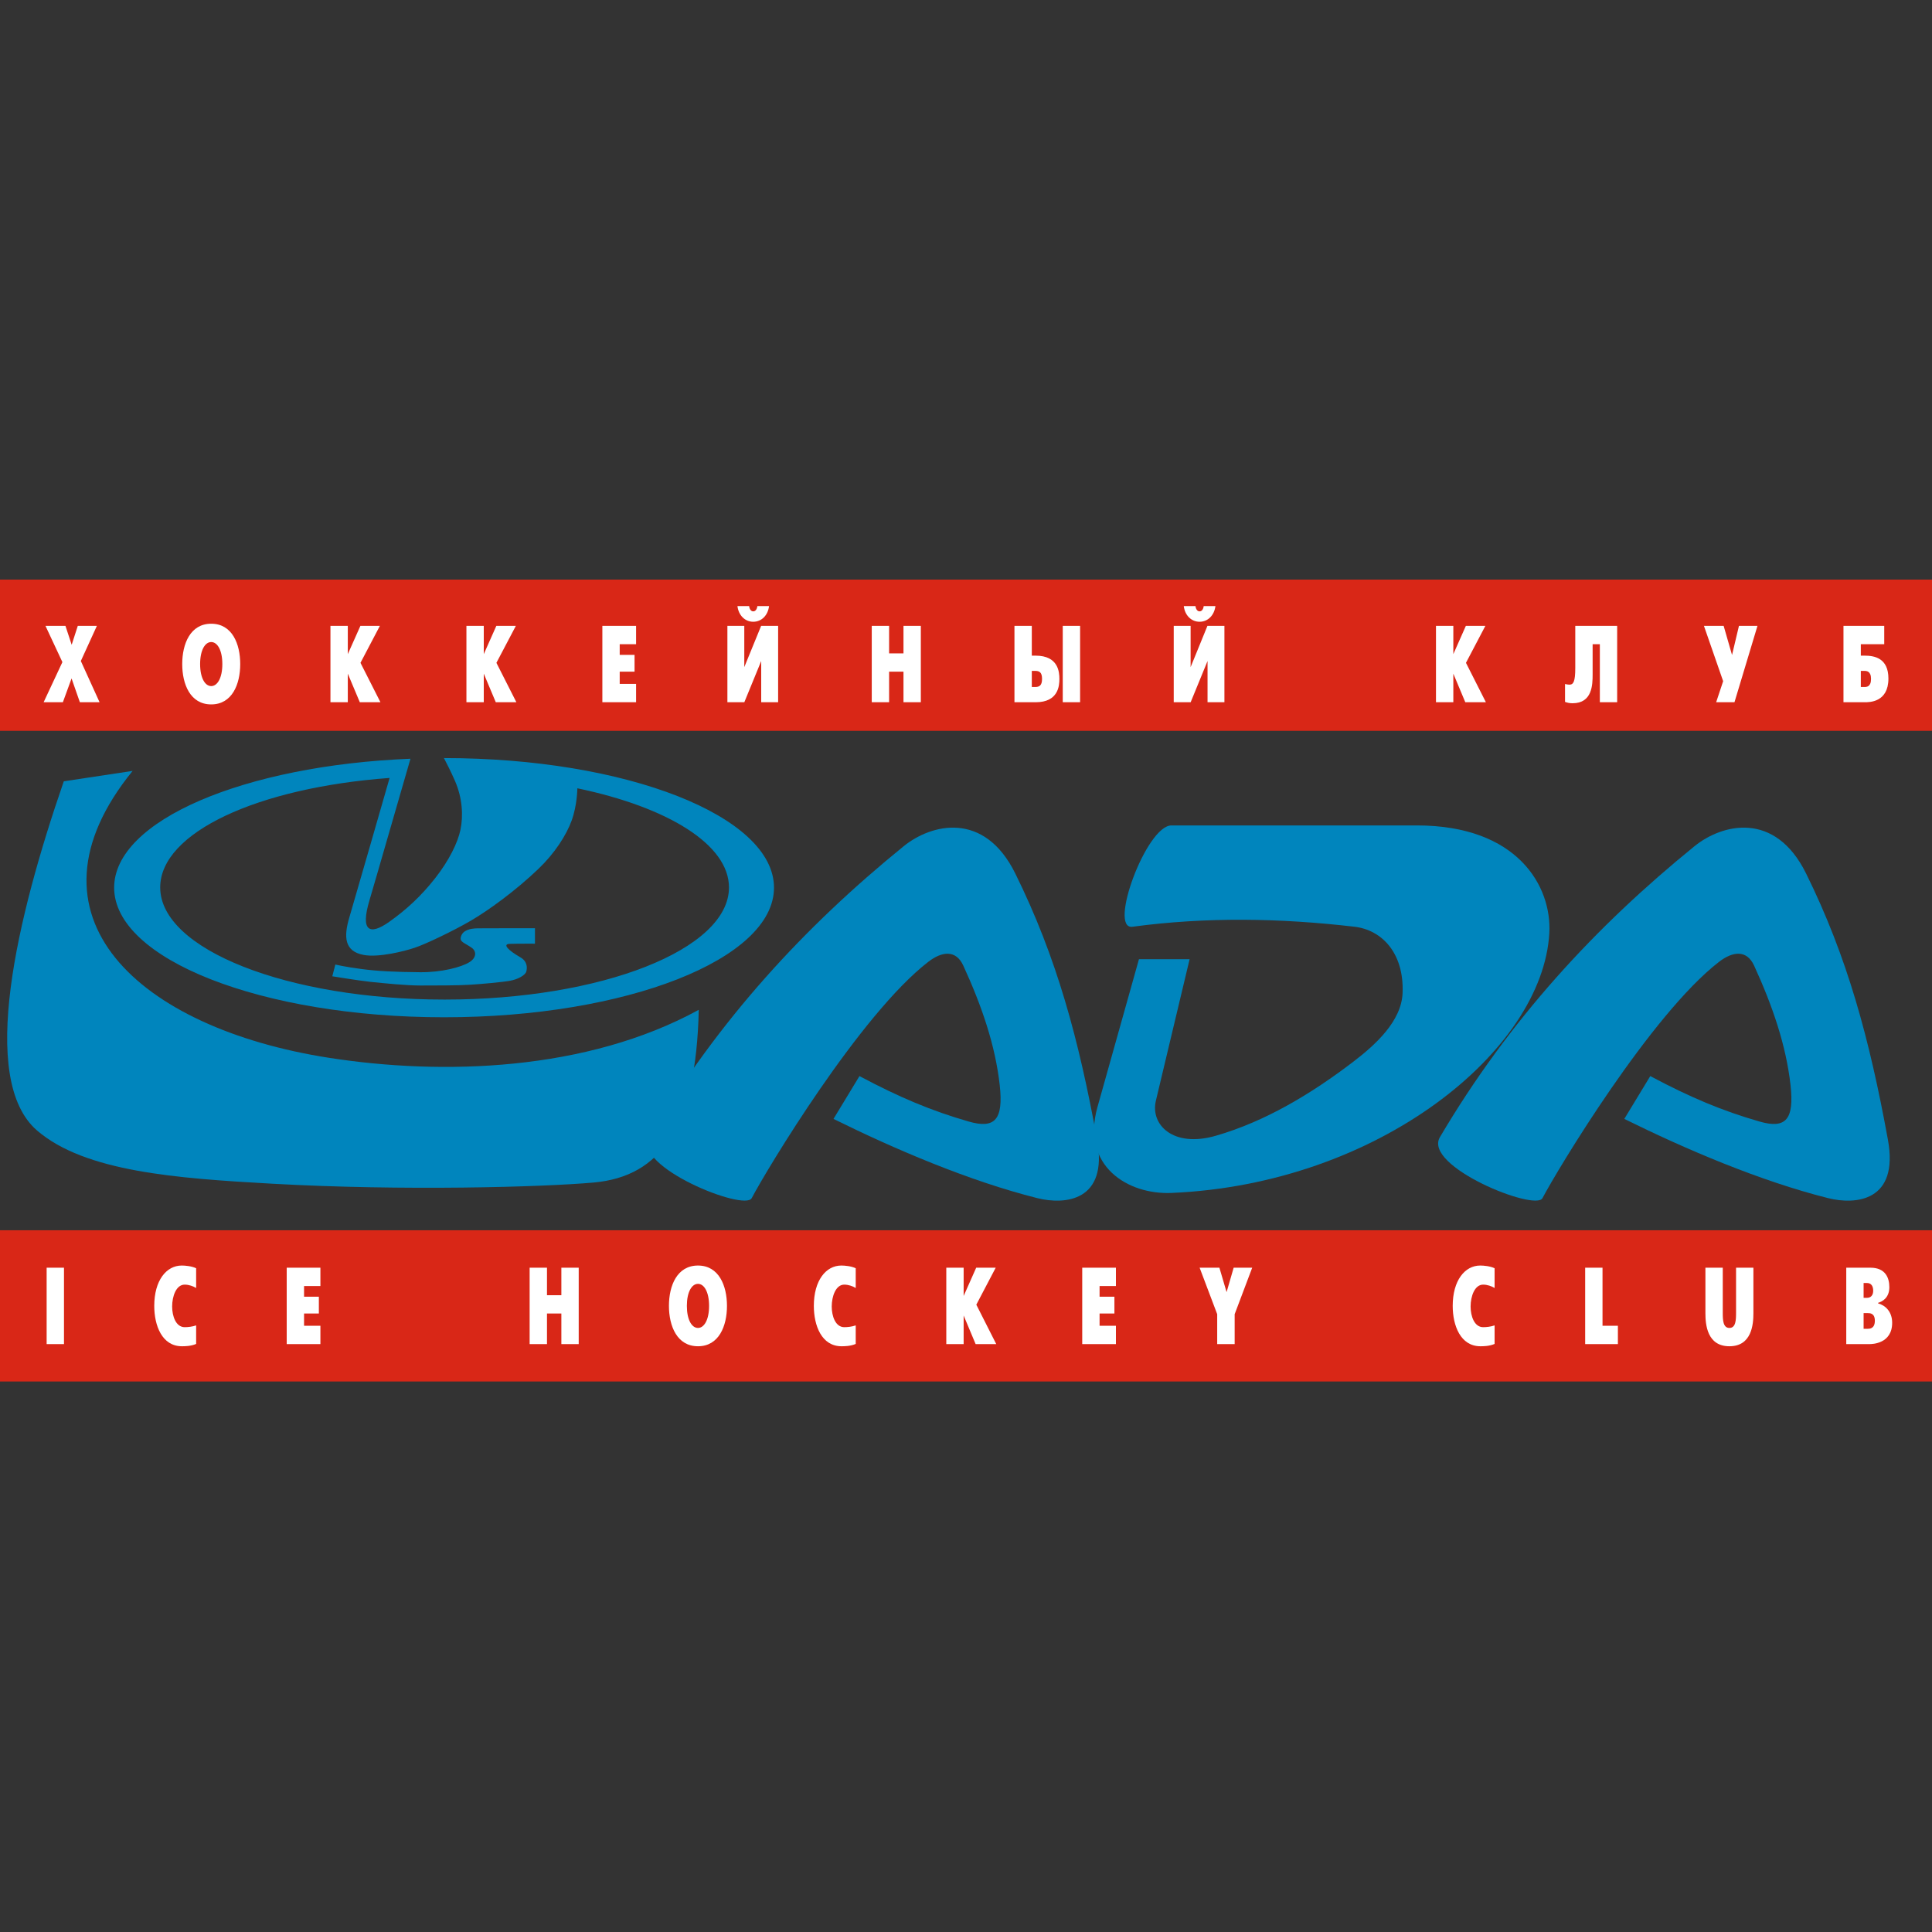 <svg width="50" height="50" viewBox="0 0 50 50" fill="none" xmlns="http://www.w3.org/2000/svg">
<rect x="0" y="0" width="50" height="50" fill="#333333" stroke="none"/>
<path d="M50 15H0V18.914H50V15Z" fill="#D92717"/>
<path d="M50 31.839H0V35.753H50V31.839Z" fill="#D92717"/>
<path fill-rule="evenodd" clip-rule="evenodd" d="M48.158 17.779V17.363H48.251C48.305 17.363 48.422 17.366 48.422 17.57C48.422 17.779 48.305 17.779 48.251 17.779H48.158ZM47.709 18.174H48.257C48.375 18.174 48.872 18.18 48.872 17.561C48.872 17.027 48.505 16.968 48.257 16.968H48.158V16.672H48.764V16.198H47.709L47.709 18.174ZM44.414 18.174H44.888L45.483 16.198H45.004L44.825 16.951L44.608 16.198H44.098L44.595 17.629L44.414 18.174ZM40.768 16.198V17.287C40.768 17.64 40.72 17.719 40.616 17.719C40.588 17.719 40.537 17.711 40.503 17.702V18.165C40.568 18.188 40.622 18.2 40.698 18.2C41.209 18.2 41.217 17.722 41.217 17.451V16.672H41.404V18.174H41.852V16.198H40.768ZM37.163 18.174H37.612V17.434L37.922 18.174H38.455L37.939 17.154L38.441 16.198H37.936L37.612 16.929V16.198H37.163V18.174ZM30.636 15.685C30.664 15.922 30.828 16.091 31.045 16.091C31.262 16.091 31.426 15.922 31.455 15.685H31.152C31.147 15.735 31.119 15.822 31.045 15.822C30.972 15.822 30.944 15.735 30.938 15.685H30.636ZM30.376 16.198V18.174H30.814L31.251 17.107V18.174H31.688V16.198H31.248L30.813 17.265V16.198H30.376ZM27.504 18.174H27.953V16.198H27.504V18.174ZM26.703 17.779V17.363H26.793C26.895 17.363 26.968 17.395 26.968 17.57C26.968 17.747 26.892 17.779 26.793 17.779H26.703ZM26.254 18.174H26.802C27.391 18.174 27.417 17.747 27.417 17.57C27.417 17.395 27.391 16.968 26.802 16.968H26.703V16.198H26.254V18.174H26.254ZM22.561 18.174H23.01V17.383H23.382V18.174H23.831V16.198H23.382V16.909H23.01V16.198H22.561V18.174ZM19.085 15.685C19.113 15.922 19.277 16.091 19.494 16.091C19.712 16.091 19.875 15.922 19.903 15.685H19.601C19.596 15.735 19.567 15.822 19.494 15.822C19.421 15.822 19.392 15.735 19.387 15.685H19.085ZM18.825 16.198V18.174H19.263L19.7 17.107V18.174H20.138V16.198H19.698L19.262 17.265V16.198H18.825ZM15.589 18.174H16.462V17.699H16.038V17.383H16.422V16.948H16.038V16.672H16.462V16.198H15.589V18.174ZM12.071 18.174H12.52V17.434L12.831 18.174H13.364L12.847 17.154L13.35 16.198H12.845L12.52 16.929V16.198H12.071V18.174ZM8.552 18.174H9.001V17.434L9.312 18.174H9.846L9.329 17.154L9.831 16.198H9.327L9.001 16.929V16.198H8.552V18.174H8.552ZM5.466 17.756C5.306 17.756 5.179 17.544 5.179 17.186C5.179 16.827 5.306 16.616 5.466 16.616C5.627 16.616 5.754 16.827 5.754 17.186C5.754 17.544 5.627 17.756 5.466 17.756ZM5.466 18.23C6.008 18.23 6.217 17.708 6.217 17.186C6.217 16.663 6.008 16.142 5.466 16.142C4.925 16.142 4.716 16.663 4.716 17.186C4.716 17.708 4.924 18.23 5.466 18.23ZM1.852 17.558L2.067 18.174H2.577L2.092 17.107L2.507 16.198H2.013L1.855 16.687L1.694 16.198H1.177L1.615 17.135L1.129 18.174H1.627L1.852 17.558Z" fill="white"/>
<path fill-rule="evenodd" clip-rule="evenodd" d="M48.23 34.389V33.983H48.334C48.391 33.983 48.521 33.983 48.521 34.18C48.521 34.395 48.374 34.389 48.334 34.389L48.23 34.389ZM48.23 33.588V33.204H48.318C48.435 33.204 48.478 33.297 48.478 33.401C48.478 33.582 48.348 33.588 48.318 33.588H48.23V33.588ZM47.781 32.808V34.785H48.386C48.442 34.785 48.969 34.781 48.969 34.234C48.969 33.943 48.792 33.782 48.605 33.731V33.717C48.71 33.686 48.896 33.593 48.896 33.311C48.896 33.08 48.803 32.808 48.406 32.808H47.781ZM44.136 32.808V33.986C44.136 34.276 44.178 34.841 44.757 34.841C45.335 34.841 45.378 34.276 45.378 33.986V32.808H44.929V33.974C44.929 34.16 44.923 34.367 44.757 34.367C44.591 34.367 44.585 34.16 44.585 33.974V32.808H44.136ZM41.024 34.785H41.871V34.31H41.473V32.808H41.024V34.785ZM38.68 34.781V34.301C38.579 34.336 38.466 34.347 38.384 34.347C38.155 34.347 38.059 34.059 38.059 33.813C38.059 33.548 38.164 33.246 38.384 33.246C38.491 33.246 38.604 33.286 38.68 33.333V32.822C38.564 32.766 38.395 32.752 38.308 32.752C37.91 32.752 37.596 33.139 37.596 33.796C37.596 34.304 37.797 34.841 38.313 34.841C38.379 34.841 38.542 34.841 38.68 34.781ZM31.501 34.785H31.953V34.011L32.407 32.808H31.927L31.744 33.44L31.558 32.808H31.046L31.501 34.011V34.785H31.501ZM28.008 34.785H28.88V34.31H28.457V33.994H28.841V33.559H28.457V33.283H28.88V32.808H28.008V34.785ZM24.49 34.785H24.939V34.045L25.249 34.785H25.783L25.267 33.765L25.769 32.808H25.264L24.939 33.54V32.808H24.49V34.785ZM22.146 34.781V34.301C22.045 34.336 21.932 34.347 21.85 34.347C21.621 34.347 21.525 34.059 21.525 33.813C21.525 33.548 21.63 33.246 21.85 33.246C21.957 33.246 22.07 33.286 22.146 33.333V32.822C22.03 32.766 21.861 32.752 21.773 32.752C21.375 32.752 21.062 33.139 21.062 33.796C21.062 34.304 21.262 34.841 21.779 34.841C21.844 34.841 22.008 34.841 22.146 34.781ZM18.064 34.367C17.902 34.367 17.776 34.155 17.776 33.796C17.776 33.438 17.902 33.226 18.064 33.226C18.224 33.226 18.351 33.438 18.351 33.796C18.351 34.155 18.224 34.367 18.064 34.367ZM18.064 34.841C18.605 34.841 18.814 34.319 18.814 33.796C18.814 33.274 18.605 32.752 18.064 32.752C17.521 32.752 17.312 33.274 17.312 33.796C17.313 34.319 17.521 34.841 18.064 34.841ZM13.707 34.785H14.156V33.994H14.528V34.785H14.977V32.808H14.528V33.52H14.156V32.808H13.707V34.785ZM7.42 34.785H8.292V34.31H7.869V33.994H8.252V33.559H7.869V33.283H8.292V32.808H7.42V34.785ZM5.076 34.781V34.301C4.975 34.336 4.861 34.347 4.78 34.347C4.551 34.347 4.455 34.059 4.455 33.813C4.455 33.548 4.559 33.246 4.78 33.246C4.887 33.246 4.999 33.286 5.076 33.333V32.822C4.96 32.766 4.791 32.752 4.703 32.752C4.305 32.752 3.992 33.139 3.992 33.796C3.992 34.304 4.192 34.841 4.709 34.841C4.774 34.841 4.937 34.841 5.076 34.781ZM1.207 34.785H1.656V32.808H1.207V34.785Z" fill="white"/>
<path fill-rule="evenodd" clip-rule="evenodd" d="M1.651 20.22C2.244 20.131 2.838 20.041 3.432 19.951C0.367 23.72 3.615 26.611 8.508 27.375C11.443 27.834 15.173 27.727 18.084 26.134C18.017 29.17 17.099 30.449 15.362 30.604C14.037 30.722 10.424 30.824 7.041 30.634C4.559 30.496 2.201 30.323 0.962 29.26C-0.571 27.944 0.438 23.732 1.651 20.22Z" fill="#0085BD"/>
<path fill-rule="evenodd" clip-rule="evenodd" d="M19.454 31.008C19.847 30.26 22.261 26.252 24.024 24.892C24.382 24.616 24.741 24.576 24.931 24.992C25.406 26.027 25.758 27.049 25.873 28.084C25.97 28.966 25.758 29.225 25.066 29.024C24.108 28.748 23.279 28.401 22.243 27.849L21.571 28.957C23.143 29.735 25.081 30.565 26.847 31.008C27.555 31.185 28.685 31.095 28.393 29.495C27.918 26.887 27.347 24.776 26.276 22.607C25.471 20.976 24.1 21.321 23.386 21.901C20.841 23.967 18.601 26.379 16.799 29.429C16.353 30.183 19.269 31.358 19.454 31.008Z" fill="#0085BD"/>
<path fill-rule="evenodd" clip-rule="evenodd" d="M39.919 31.008C40.312 30.26 42.727 26.252 44.489 24.892C44.847 24.616 45.207 24.576 45.397 24.992C45.871 26.027 46.223 27.049 46.339 28.084C46.436 28.966 46.224 29.225 45.532 29.024C44.573 28.748 43.745 28.401 42.709 27.849L42.037 28.957C43.609 29.735 45.547 30.565 47.313 31.008C48.021 31.185 49.151 31.095 48.859 29.495C48.383 26.887 47.812 24.776 46.742 22.607C45.937 20.976 44.566 21.321 43.852 21.901C41.306 23.967 39.066 26.379 37.265 29.429C36.819 30.183 39.735 31.358 39.919 31.008Z" fill="#0085BD"/>
<path fill-rule="evenodd" clip-rule="evenodd" d="M29.309 23.984C31.22 23.727 33.139 23.76 35.055 23.984C35.756 24.066 36.339 24.656 36.299 25.698C36.27 26.428 35.601 27.036 35.021 27.479C33.95 28.297 32.754 29.023 31.459 29.395C30.361 29.709 29.767 29.108 29.914 28.487L30.787 24.824H29.476L28.401 28.655C27.976 30.172 29.183 30.922 30.317 30.873C35.674 30.646 39.923 27.191 40.096 24.152C40.165 22.931 39.269 21.362 36.668 21.362H30.317C29.667 21.362 28.674 24.07 29.309 23.984Z" fill="#0085BD"/>
<path fill-rule="evenodd" clip-rule="evenodd" d="M14.942 20.401C14.942 20.401 14.939 20.839 14.794 21.237C14.656 21.616 14.354 22.086 13.933 22.488C13.333 23.062 12.63 23.568 12.184 23.828C11.737 24.089 11.014 24.435 10.735 24.527C10.466 24.618 9.799 24.786 9.413 24.714C8.913 24.621 8.891 24.249 9.04 23.746C9.189 23.243 10.083 20.133 10.083 20.133C6.664 20.384 4.146 21.548 4.146 22.967C4.146 24.57 7.441 25.869 11.506 25.869C15.571 25.869 18.866 24.57 18.866 22.967C18.866 21.854 17.276 20.887 14.942 20.401ZM13.845 24.422C13.845 24.422 13.389 24.42 13.189 24.427C13 24.433 13.145 24.59 13.465 24.774C13.648 24.878 13.648 25.039 13.621 25.142C13.598 25.235 13.409 25.344 13.204 25.381C13.003 25.418 12.463 25.467 12.164 25.485C11.866 25.505 11.231 25.505 10.878 25.505C10.524 25.505 9.946 25.448 9.592 25.411C9.273 25.377 8.6 25.266 8.6 25.266L8.679 24.962C8.679 24.962 8.924 25.022 9.353 25.078C9.78 25.134 10.203 25.155 10.874 25.161C11.414 25.166 11.933 25.036 12.15 24.9C12.334 24.785 12.336 24.618 12.206 24.527C12.012 24.392 11.893 24.38 11.927 24.248C11.972 24.074 12.158 24.027 12.373 24.025C12.653 24.021 13.845 24.023 13.845 24.023L13.845 24.422ZM11.493 26.327C6.777 26.327 2.954 24.825 2.954 22.972C2.954 21.236 6.318 19.809 10.623 19.636C10.536 19.926 9.722 22.764 9.562 23.299C9.323 24.097 9.561 24.218 10.07 23.859C10.525 23.538 10.909 23.178 11.264 22.725C11.627 22.262 11.848 21.804 11.916 21.477C11.993 21.11 11.966 20.651 11.778 20.217C11.678 19.984 11.533 19.702 11.489 19.619C16.207 19.619 20.031 21.119 20.031 22.972C20.031 24.825 16.208 26.327 11.493 26.327Z" fill="#0085BD"/>
</svg>